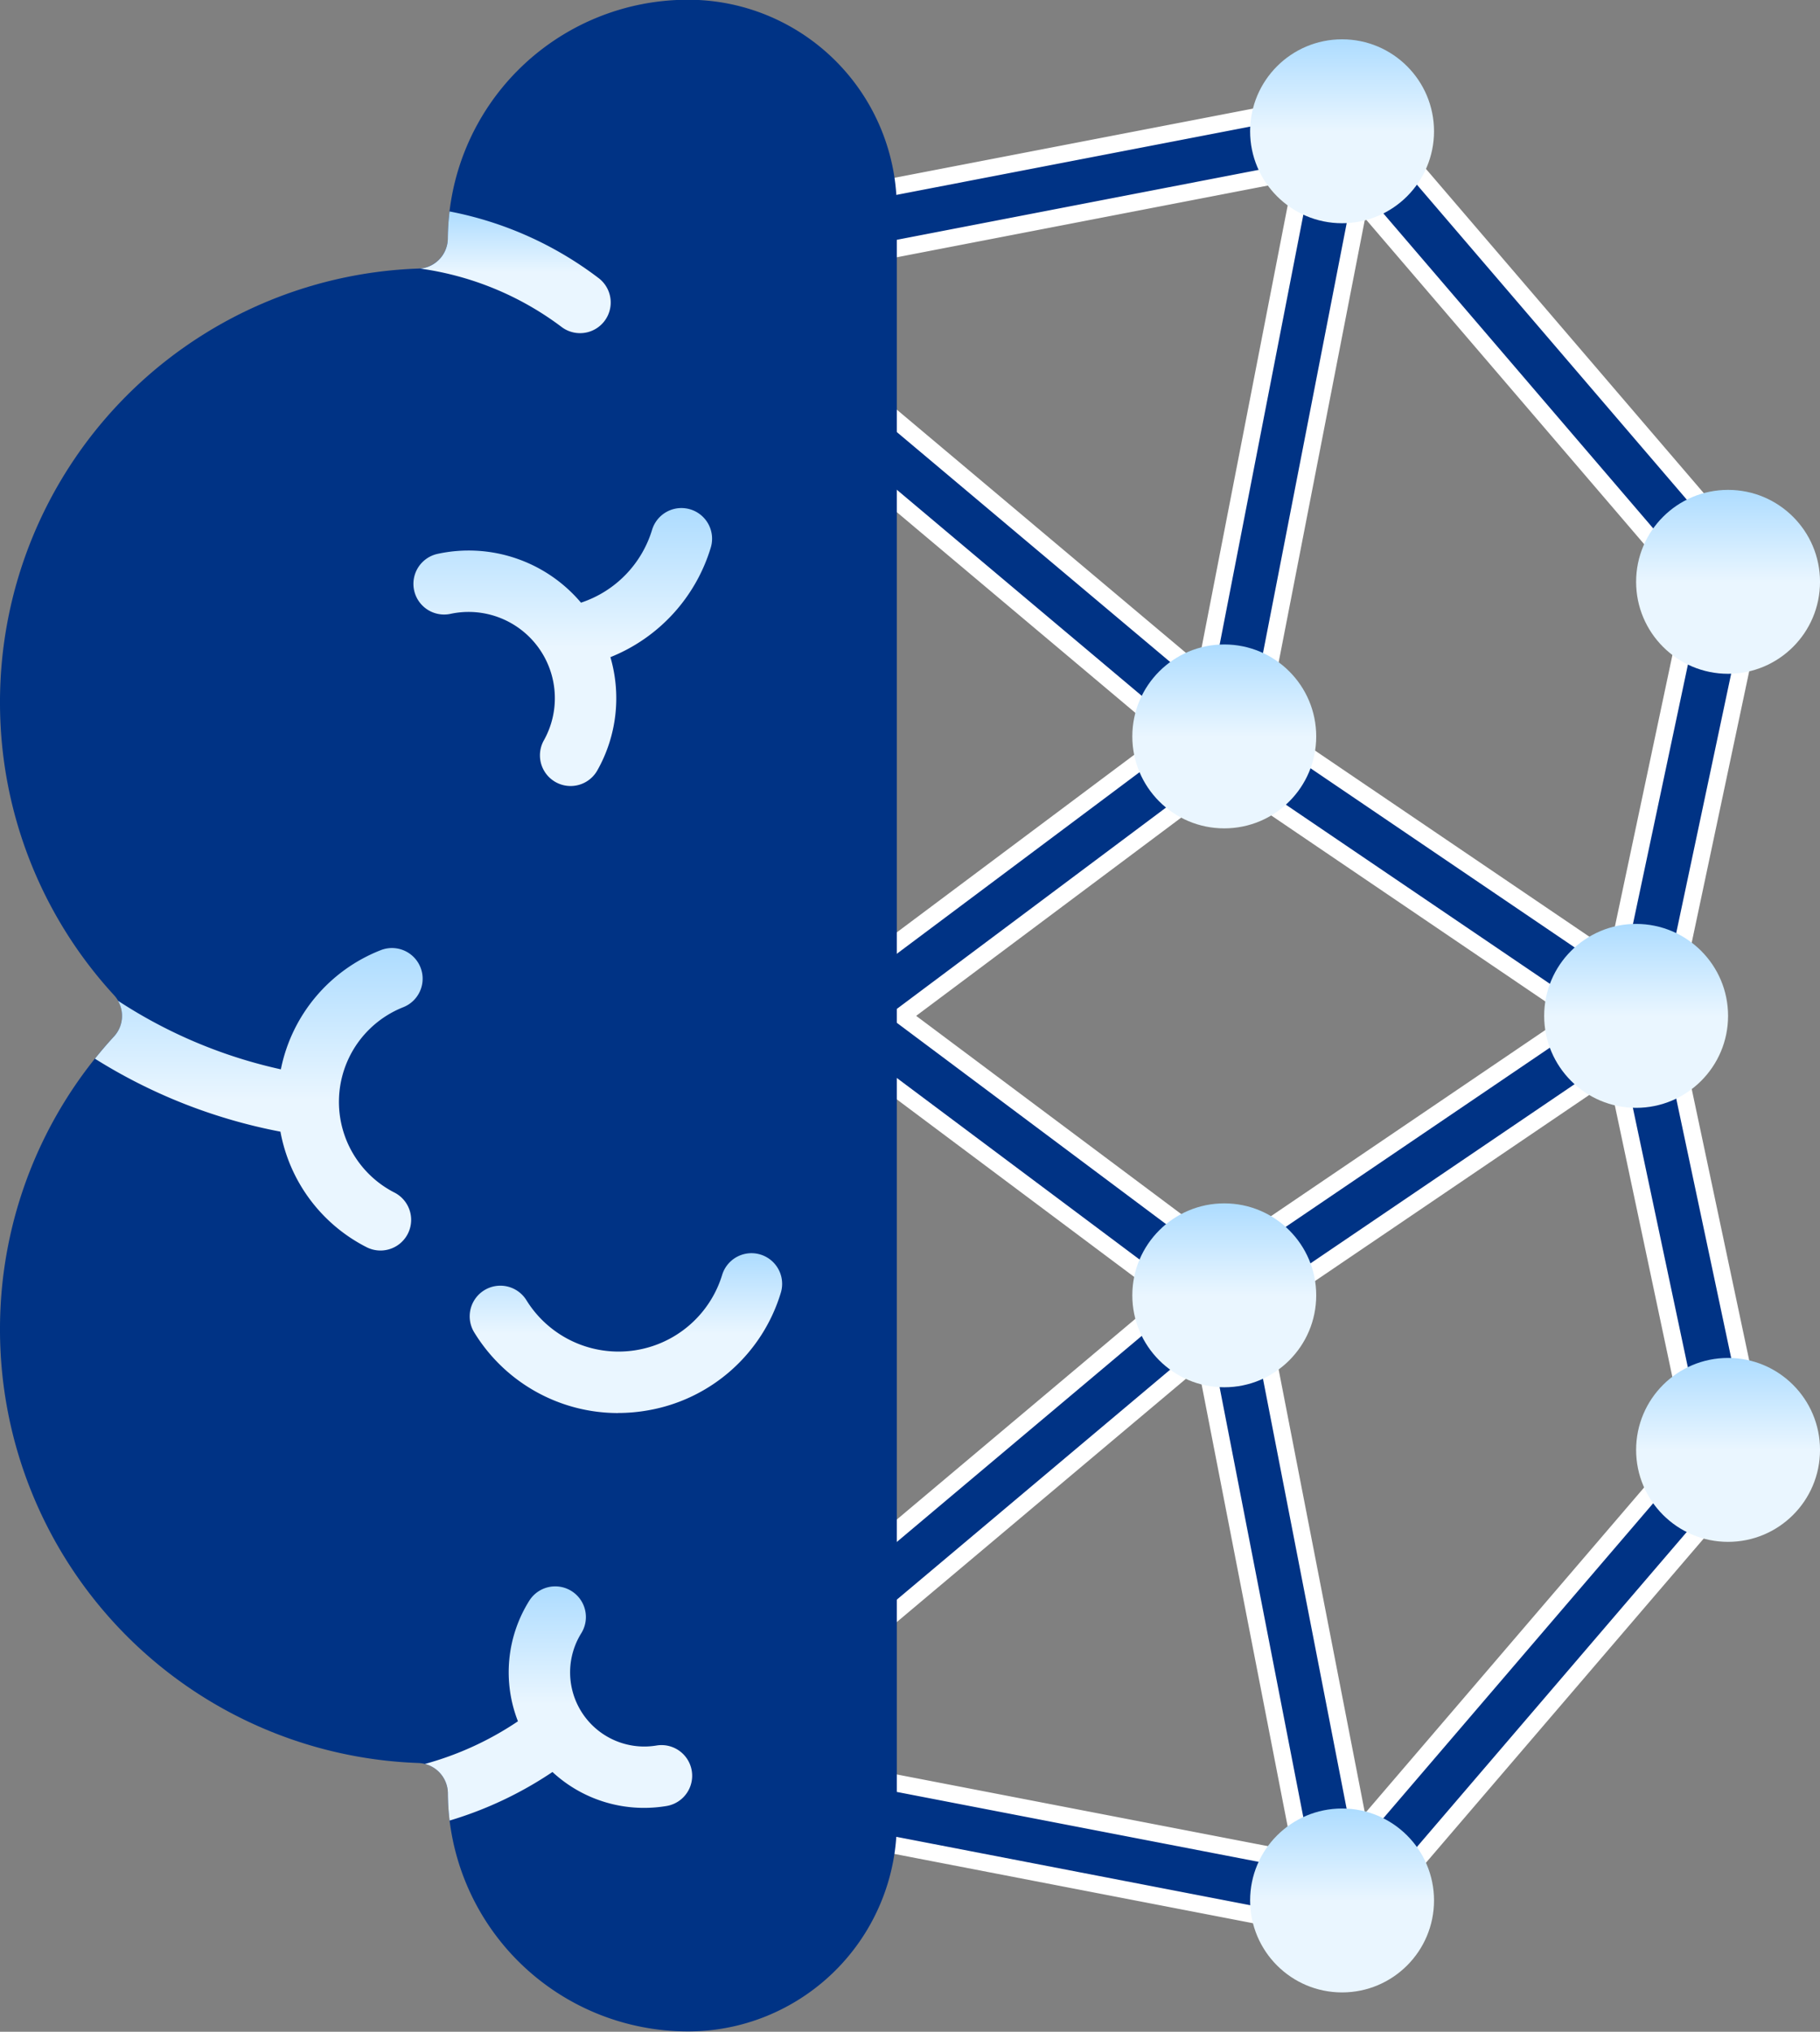 <svg xmlns="http://www.w3.org/2000/svg" xmlns:xlink="http://www.w3.org/1999/xlink" width="106.154" height="118.495" viewBox="0 0 106.154 118.495">
  <rect x="0" y="0" width="106.154" height="118.495" fill="#808080" stroke="none"/>
  <defs>
    <linearGradient id="linear-gradient" x1="0.5" x2="0.5" y2="1" gradientUnits="objectBoundingBox">
      <stop offset="0" stop-color="#addcff"/>
      <stop offset="0.503" stop-color="#eaf6ff"/>
      <stop offset="1" stop-color="#eaf6ff"/>
    </linearGradient>
  </defs>
  <g id="free-icon-artificial-intelligence-8593428" transform="translate(-26.661 0)">
    <path id="패스_38359" data-name="패스 38359" d="M285.479,104.7l-4.624-21.826a1.785,1.785,0,0,0-2.967-.937,1.776,1.776,0,0,0-.917-.954,1.77,1.77,0,0,0,.917-.953,1.785,1.785,0,0,0,2.967-.937l4.335-20.462a1.788,1.788,0,0,0-3.5-.741l-4.267,20.14a1.809,1.809,0,0,0-.189-.15L257.118,64.233a1.779,1.779,0,0,0-.694-.28,1.781,1.781,0,0,0,.274-.658l5.827-29.927,18.469,21.557a1.788,1.788,0,1,0,2.716-2.327L263.92,29.5a1.788,1.788,0,0,0-3.078.677,1.791,1.791,0,0,0-1.283.7,1.786,1.786,0,0,0-1.938-2.553L232.5,33.173a1.788,1.788,0,1,0,.679,3.512L258.3,31.83a1.779,1.779,0,0,0,1.079-.67,1.784,1.784,0,0,0-.156.455l-5.792,29.748L233.99,45.009a1.788,1.788,0,0,0-2.3,2.737L251.73,64.606,231.768,79.538a1.826,1.826,0,0,0,0,2.9L251.73,97.367,230.973,114.83a1.788,1.788,0,1,0,2.3,2.737l20.155-16.957,5.784,29.71-26.037-5.031a1.788,1.788,0,0,0-.679,3.512l27.128,5.242a1.787,1.787,0,0,0,2.095-1.417c.008-.041.012-.082.017-.123a.948.948,0,0,1,1.239.108,1.784,1.784,0,0,0,1.359-.625l19.15-22.352a1.788,1.788,0,0,0-2.716-2.327l-18.248,21.3L256.9,99.725a1.787,1.787,0,0,0-2.1-1.413l-.018,0a1.777,1.777,0,0,0-.393-.853c-.031-.037-.064-.07-.1-.1a1.807,1.807,0,0,0,.16-.184c.024-.032.045-.065.066-.1a1.786,1.786,0,0,0,2.594.665l20.118-13.649a1.8,1.8,0,0,0,.189-.15l4.555,21.5a1.788,1.788,0,0,0,3.5-.741Zm-30.37-9.921a1.779,1.779,0,0,0-.5.5,1.779,1.779,0,0,0-.518-.615L235.8,80.987,254.1,67.3a1.779,1.779,0,0,0,.518-.615,1.785,1.785,0,0,0,.5.5l20.118,13.649a1.789,1.789,0,0,0,.262.146,1.778,1.778,0,0,0-.262.145Z" transform="translate(-156.537 -21.74)" fill="#003385" stroke="#fff" stroke-width="1"/>
    <path id="합치기_34" data-name="합치기 34" d="M-1835.963-3517.653a1.777,1.777,0,0,0-1.714-1.778,25.294,25.294,0,0,1-24.406-25.28,25.207,25.207,0,0,1,6.652-17.1,1.769,1.769,0,0,0,0-2.4,25.2,25.2,0,0,1-6.652-17.1,25.293,25.293,0,0,1,24.407-25.279,1.776,1.776,0,0,0,1.714-1.778,14,14,0,0,1,14-13.9,12.122,12.122,0,0,1,5.813,1.474,12.182,12.182,0,0,1,6.373,10.712v94.123a12.183,12.183,0,0,1-6.358,10.7,12.128,12.128,0,0,1-5.827,1.482A14,14,0,0,1-1835.963-3517.653Z" transform="translate(1888.744 3622.253)" fill="#003385"/>
    <g id="그룹_1643" data-name="그룹 1643" transform="translate(32.195 12.332)">
      <path id="패스_38362" data-name="패스 38362" d="M139.162,407.636a7.85,7.85,0,0,1,.656-7.024,1.788,1.788,0,1,1,3.038,1.888,4.325,4.325,0,0,0,4.386,6.549,1.788,1.788,0,1,1,.586,3.528,7.984,7.984,0,0,1-1.312.109,7.852,7.852,0,0,1-5.341-2.093,22,22,0,0,1-6,2.833,13.976,13.976,0,0,1-.1-1.577,1.78,1.78,0,0,0-1.34-1.725A18.376,18.376,0,0,0,139.162,407.636Z" transform="translate(-114.486 -319.579)" fill="url(#linear-gradient)"/>
      <path id="패스_38363" data-name="패스 38363" d="M134.159,54.848a14.053,14.053,0,0,1,.1-1.563,20.831,20.831,0,0,1,8.719,3.906A1.788,1.788,0,1,1,140.765,60a17.761,17.761,0,0,0-8.221-3.383A1.777,1.777,0,0,0,134.159,54.848Z" transform="translate(-113.573 -53.285)" fill="url(#linear-gradient)"/>
      <path id="패스_38364" data-name="패스 38364" d="M51.692,244.072a1.767,1.767,0,0,0,.23-2.079,28.5,28.5,0,0,0,9.5,4,9.456,9.456,0,0,1,5.822-6.949,1.788,1.788,0,1,1,1.317,3.325,5.939,5.939,0,0,0-.514,10.811,1.788,1.788,0,1,1-1.629,3.184,9.471,9.471,0,0,1-5.021-6.736,31.423,31.423,0,0,1-10.82-4.256Q51.111,244.705,51.692,244.072Z" transform="translate(-50.574 -195.959)" fill="url(#linear-gradient)"/>
      <path id="패스_38365" data-name="패스 38365" d="M142.346,136.715a8.561,8.561,0,0,1-.761,6.6,1.788,1.788,0,1,1-3.121-1.747,5.032,5.032,0,0,0-5.445-7.379,1.788,1.788,0,0,1-.746-3.5,8.572,8.572,0,0,1,8.357,2.848,6.445,6.445,0,0,0,4.148-4.253,1.788,1.788,0,0,1,3.42,1.045A10,10,0,0,1,142.346,136.715Z" transform="translate(-112.277 -110.72)" fill="url(#linear-gradient)"/>
      <path id="패스_38366" data-name="패스 38366" d="M153.69,325.144a9.832,9.832,0,0,1-8.388-4.7,1.788,1.788,0,0,1,3.042-1.88,6.318,6.318,0,0,0,11.416-1.478,1.788,1.788,0,1,1,3.42,1.046,9.856,9.856,0,0,1-7.727,6.851,10.053,10.053,0,0,1-1.764.157Z" transform="translate(-123.173 -255.064)" fill="url(#linear-gradient)"/>
    </g>
    <g id="그룹_17363" data-name="그룹 17363">
      <g id="그룹_1644" data-name="그룹 1644" transform="translate(99.576 2.293)">
        <circle id="타원_343" data-name="타원 343" cx="5.363" cy="5.363" r="5.363" fill="url(#linear-gradient)"/>
      </g>
      <g id="그룹_1645" data-name="그룹 1645" transform="translate(122.09 28.571)">
        <circle id="타원_344" data-name="타원 344" cx="5.363" cy="5.363" r="5.363" fill="url(#linear-gradient)"/>
      </g>
      <g id="그룹_1646" data-name="그룹 1646" transform="translate(92.705 37.586)">
        <circle id="타원_345" data-name="타원 345" cx="5.363" cy="5.363" r="5.363" fill="url(#linear-gradient)"/>
      </g>
      <g id="그룹_1647" data-name="그룹 1647" transform="translate(99.576 105.476)">
        <circle id="타원_346" data-name="타원 346" cx="5.363" cy="5.363" r="5.363" fill="url(#linear-gradient)"/>
      </g>
      <g id="그룹_1648" data-name="그룹 1648" transform="translate(122.09 79.198)">
        <circle id="타원_347" data-name="타원 347" cx="5.363" cy="5.363" r="5.363" fill="url(#linear-gradient)"/>
      </g>
      <g id="그룹_1649" data-name="그룹 1649" transform="translate(116.727 53.885)">
        <circle id="타원_348" data-name="타원 348" cx="5.363" cy="5.363" r="5.363" transform="translate(0)" fill="url(#linear-gradient)"/>
      </g>
      <g id="그룹_1650" data-name="그룹 1650" transform="translate(92.705 70.183)">
        <circle id="타원_349" data-name="타원 349" cx="5.363" cy="5.363" r="5.363" fill="url(#linear-gradient)"/>
      </g>
    </g>
  </g>
</svg>
